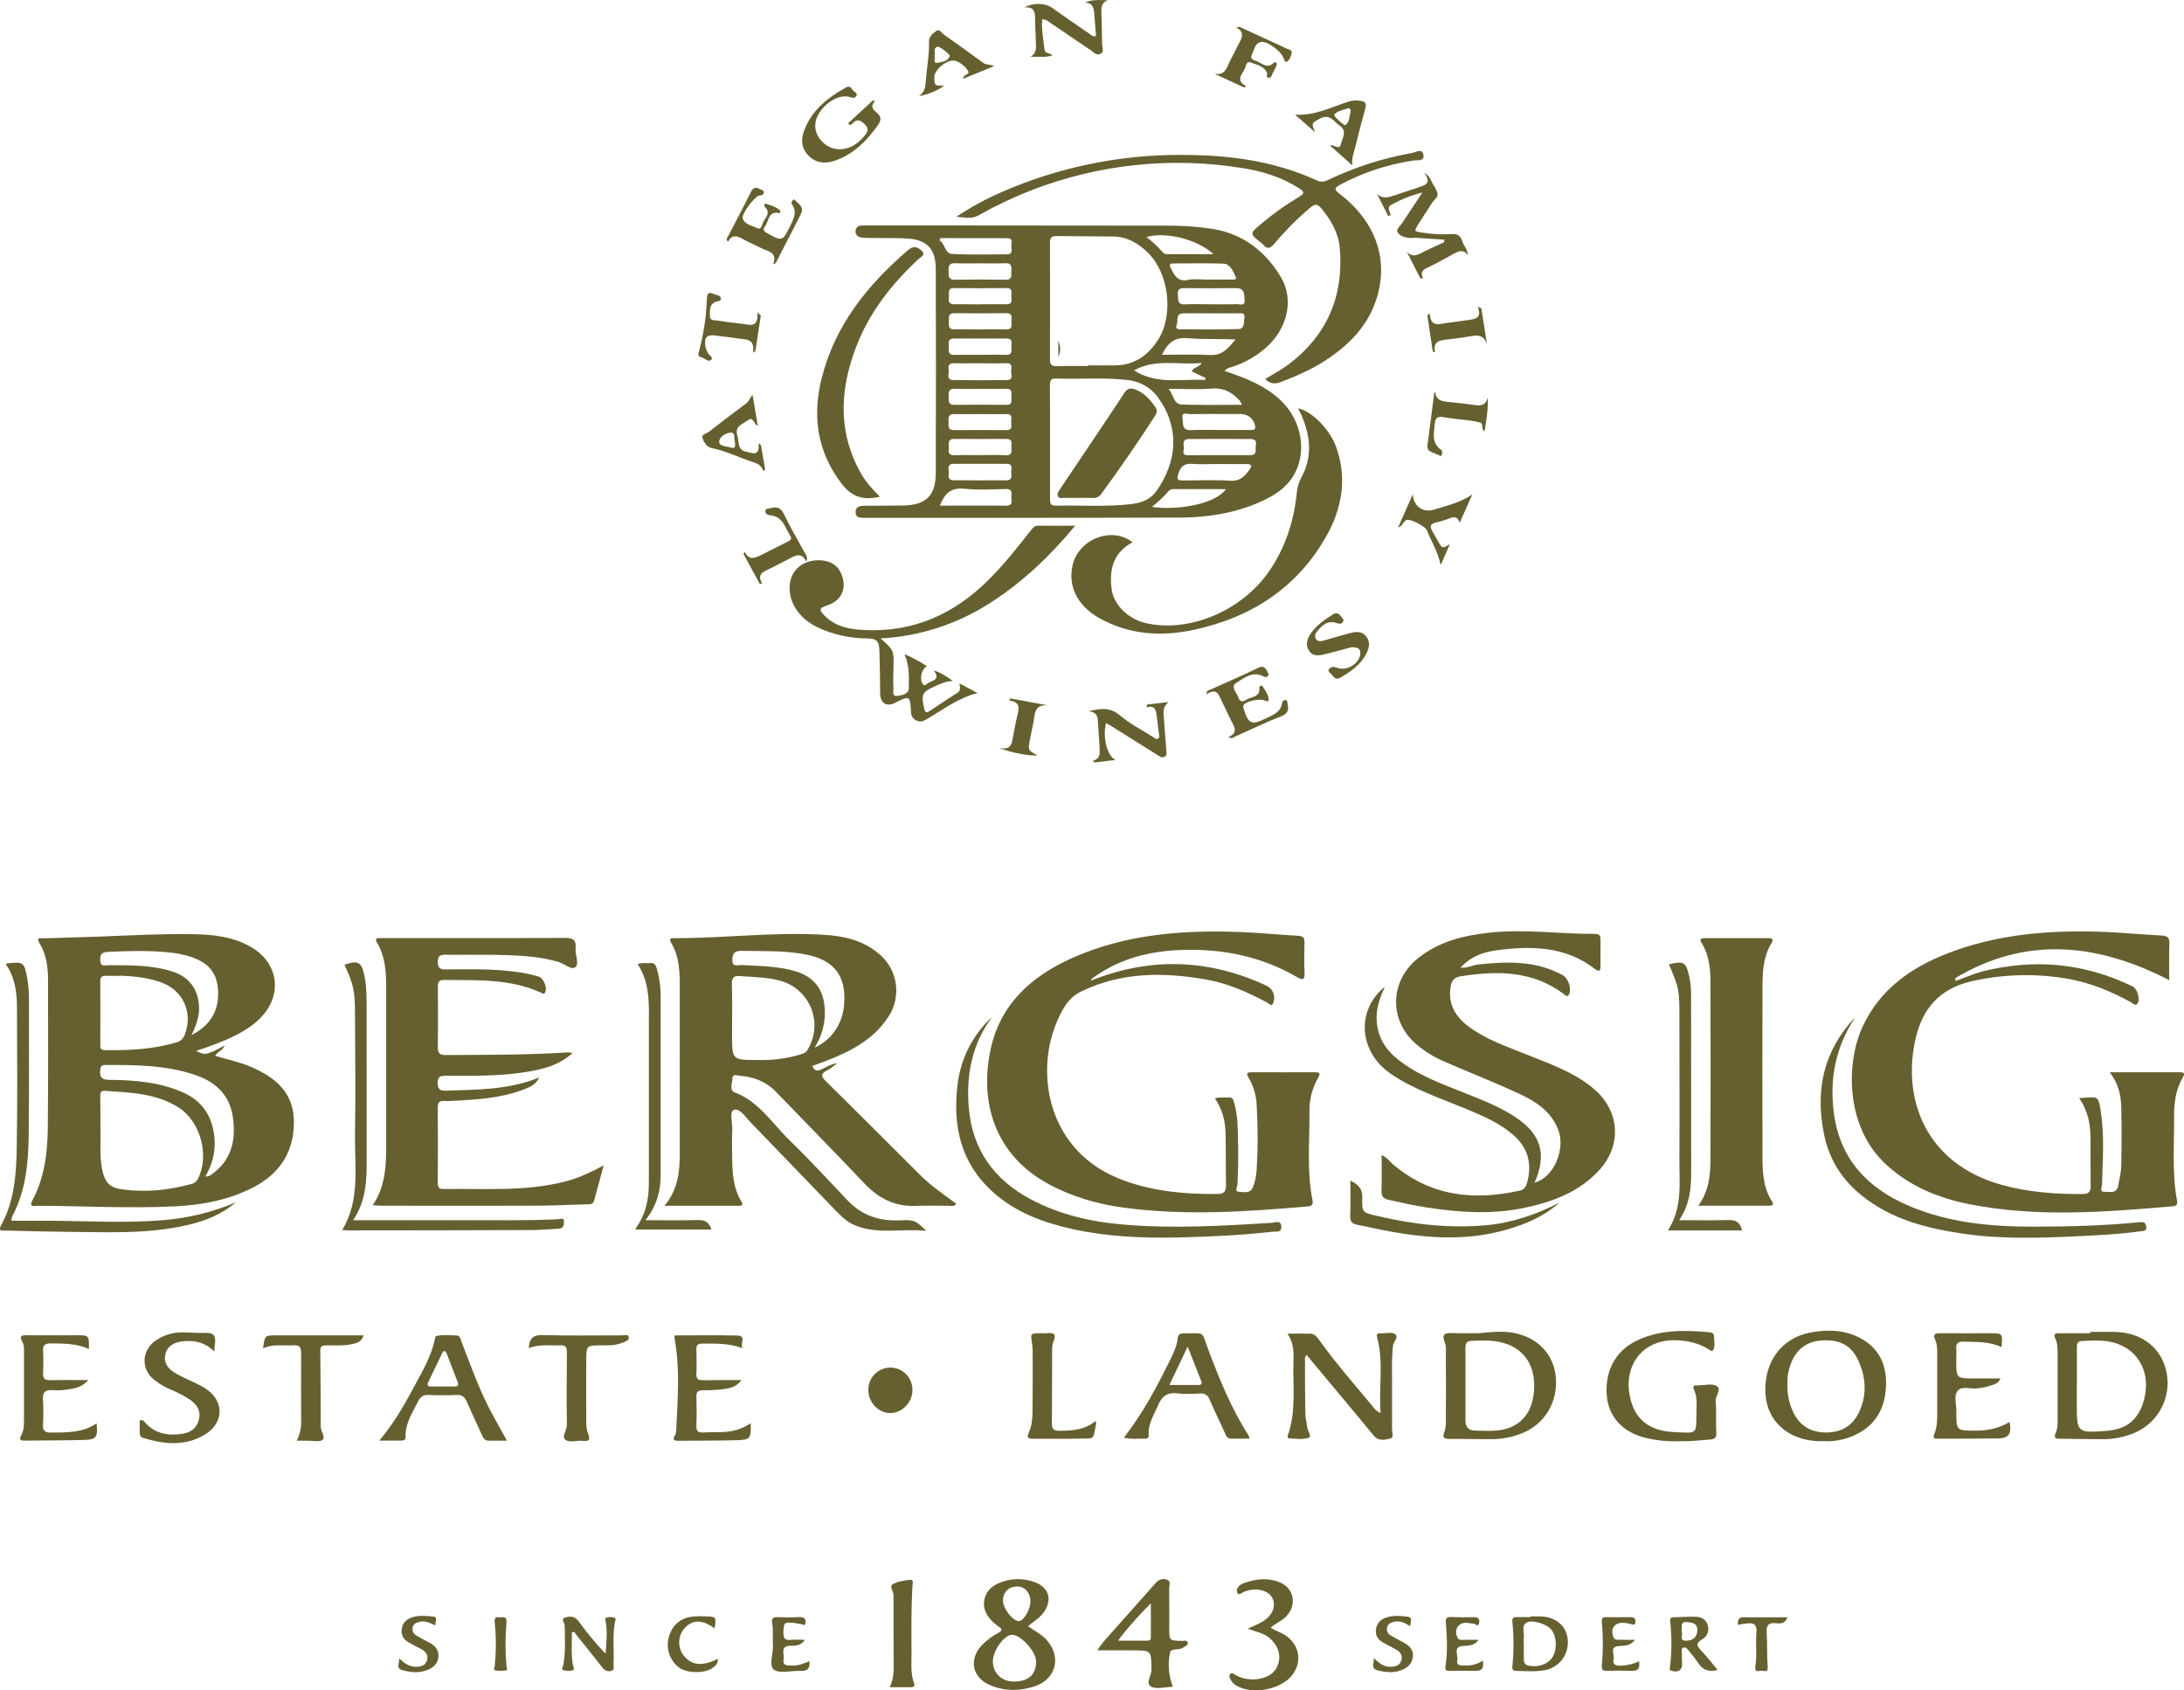 <svg width="137" height="106" viewBox="0 0 137 106" fill="none" xmlns="http://www.w3.org/2000/svg">
<path d="M76.82 23.264C78.092 23.691 79.303 24.153 80.284 25.055C81.483 26.16 81.946 27.883 81.382 29.335C80.955 30.438 80.033 31.05 79.001 31.499C77.411 32.191 75.722 32.458 74.005 32.458C67.421 32.481 60.837 32.472 54.252 32.475C53.98 32.475 53.663 32.49 53.669 32.107C53.669 31.747 53.983 31.719 54.256 31.716C55.039 31.707 55.821 31.716 56.605 31.704C58.09 31.68 58.698 31.101 58.701 29.632C58.714 25.385 58.714 21.139 58.701 16.893C58.701 15.581 58.129 15.006 56.827 14.952C56.064 14.92 55.297 14.935 54.532 14.924C54.354 14.926 54.175 14.913 53.999 14.886C53.949 14.882 53.901 14.868 53.858 14.844C53.814 14.821 53.776 14.789 53.745 14.75C53.715 14.712 53.692 14.667 53.679 14.62C53.667 14.572 53.664 14.522 53.671 14.473C53.676 14.383 53.716 14.298 53.783 14.236C53.85 14.175 53.938 14.142 54.029 14.145C54.135 14.139 54.242 14.134 54.349 14.134C60.647 14.139 66.947 14.144 73.248 14.151C74.173 14.146 75.097 14.211 76.013 14.346C77.964 14.65 79.377 15.749 80.355 17.391C81.162 18.744 80.782 20.483 79.563 21.667C78.927 22.266 78.167 22.719 77.337 22.994C77.173 23.054 76.982 23.051 76.82 23.264ZM68.24 22.953V22.912C68.828 22.912 69.415 22.923 70 22.912C71.196 22.886 72.048 22.253 72.656 21.291C73.641 19.731 73.323 17.133 72.008 15.848C71.41 15.263 70.713 14.842 69.841 14.832C68.649 14.816 67.457 14.821 66.265 14.804C65.966 14.804 65.862 14.91 65.864 15.207C65.871 17.658 65.871 20.11 65.864 22.563C65.864 22.858 65.97 22.971 66.269 22.962C66.923 22.941 67.583 22.953 68.24 22.953ZM65.868 27.685C65.868 28.876 65.868 30.066 65.868 31.256C65.868 31.5 65.858 31.721 66.214 31.712C67.795 31.675 69.38 31.799 70.958 31.612C71.581 31.538 72.16 31.334 72.529 30.812C73.778 29.049 74.05 26.984 72.733 25.055C72.51 24.711 72.211 24.422 71.86 24.211C71.508 23.999 71.114 23.869 70.705 23.831C69.21 23.66 67.715 23.792 66.22 23.739C65.878 23.727 65.858 23.913 65.859 24.174C65.871 25.341 65.868 26.514 65.868 27.685ZM76.332 29.1C75.833 29.1 75.332 29.131 74.837 29.091C74.341 29.052 74.076 29.198 73.915 29.708C73.781 30.134 73.929 30.134 74.251 30.134C75.229 30.125 76.21 30.085 77.185 30.148C77.797 30.187 78.093 29.856 78.387 29.443C78.559 29.203 78.494 29.1 78.198 29.104C77.571 29.111 76.949 29.1 76.326 29.1H76.332ZM58.961 31.71C60.387 31.71 61.752 31.702 63.115 31.71C63.584 31.71 63.428 31.384 63.445 31.151C63.462 30.919 63.502 30.655 63.096 30.666C62.226 30.689 61.348 30.742 60.487 30.65C59.654 30.566 59.253 30.948 58.955 31.71H58.961ZM58.997 14.931L58.936 15.075C59.291 15.288 59.268 15.899 59.719 15.927C60.866 15.986 62.02 15.949 63.171 15.948C63.559 15.948 63.445 15.649 63.44 15.446C63.434 15.242 63.575 14.938 63.181 14.937C61.782 14.932 60.387 14.932 58.991 14.932L58.997 14.931ZM76.456 28.543H78.424C78.903 28.543 78.728 28.161 78.778 27.92C78.834 27.658 78.722 27.53 78.437 27.531C77.156 27.531 75.883 27.524 74.605 27.531C74.047 27.531 74.322 27.989 74.25 28.246C74.165 28.546 74.384 28.547 74.592 28.546C75.209 28.541 75.829 28.544 76.45 28.543H76.456ZM76.534 26.967H78.456C78.627 26.967 78.776 26.967 78.734 26.712C78.698 26.505 78.591 26.317 78.431 26.18C78.27 26.044 78.067 25.968 77.856 25.966C76.789 25.966 75.721 25.954 74.661 25.971C74.483 25.971 74.098 25.805 74.178 26.211C74.236 26.505 74.087 27.021 74.727 26.974C75.318 26.935 75.924 26.969 76.532 26.967H76.534ZM61.477 22.781C60.928 22.781 60.379 22.794 59.83 22.781C59.509 22.772 59.465 22.954 59.509 23.184C59.553 23.415 59.318 23.824 59.801 23.834C60.917 23.852 62.033 23.845 63.149 23.834C63.616 23.834 63.403 23.455 63.429 23.236C63.455 23.018 63.516 22.76 63.121 22.777C62.58 22.799 62.03 22.782 61.477 22.781ZM61.45 30.125C62.001 30.125 62.552 30.113 63.103 30.125C63.463 30.135 63.466 29.911 63.435 29.671C63.404 29.432 63.6 29.088 63.134 29.088C62.031 29.088 60.928 29.088 59.824 29.088C59.365 29.088 59.54 29.441 59.513 29.672C59.485 29.904 59.491 30.132 59.848 30.119C60.386 30.111 60.92 30.125 61.454 30.125H61.45ZM61.507 16.514C60.973 16.514 60.439 16.532 59.913 16.507C59.511 16.488 59.492 16.714 59.504 17.009C59.516 17.277 59.459 17.543 59.886 17.543C60.95 17.524 62.013 17.524 63.077 17.543C63.519 17.55 63.432 17.265 63.439 17.009C63.447 16.735 63.479 16.477 63.049 16.507C62.545 16.539 62.025 16.513 61.51 16.514H61.507ZM75.978 19.651C75.392 19.651 74.804 19.641 74.221 19.651C73.705 19.664 73.928 20.128 73.81 20.381C73.735 20.54 73.81 20.652 74.008 20.651C75.233 20.651 76.464 20.672 77.683 20.636C78.099 20.625 78.013 20.193 78.061 19.926C78.123 19.57 77.821 19.653 77.634 19.65C77.082 19.645 76.532 19.651 75.981 19.651H75.978ZM75.658 17.533C76.192 17.533 76.726 17.538 77.26 17.533C77.381 17.533 77.621 17.564 77.504 17.334C77.333 16.995 77.184 16.55 76.73 16.534C75.683 16.496 74.634 16.523 73.585 16.523C73.385 16.523 73.337 16.593 73.43 16.782C73.656 17.252 73.857 17.696 74.543 17.553C74.899 17.471 75.285 17.533 75.658 17.533ZM76.032 19.083C76.547 19.083 77.063 19.094 77.578 19.077C77.771 19.07 78.112 19.22 78.071 18.816C78.041 18.487 78.103 18.069 77.548 18.069C76.464 18.08 75.38 18.08 74.296 18.069C73.975 18.069 73.843 18.163 73.887 18.496C73.924 18.785 73.827 19.117 74.326 19.087C74.892 19.058 75.465 19.083 76.032 19.083ZM61.557 24.387C61.006 24.387 60.455 24.404 59.905 24.38C59.544 24.364 59.486 24.55 59.509 24.838C59.531 25.088 59.432 25.393 59.872 25.389C60.956 25.378 62.04 25.378 63.125 25.389C63.552 25.395 63.432 25.1 63.439 24.876C63.445 24.652 63.522 24.36 63.103 24.378C62.589 24.403 62.073 24.386 61.557 24.387ZM61.475 20.655C62.024 20.655 62.574 20.643 63.123 20.655C63.55 20.668 63.435 20.366 63.443 20.144C63.45 19.922 63.542 19.633 63.123 19.64C62.042 19.655 60.961 19.653 59.881 19.64C59.442 19.633 59.532 19.928 59.52 20.182C59.508 20.436 59.504 20.674 59.888 20.655C60.409 20.64 60.943 20.658 61.477 20.658L61.475 20.655ZM61.475 19.082C62.025 19.082 62.576 19.069 63.125 19.082C63.552 19.095 63.437 18.791 63.439 18.57C63.441 18.35 63.538 18.058 63.118 18.064C62.037 18.08 60.954 18.082 59.872 18.064C59.413 18.055 59.546 18.364 59.522 18.604C59.495 18.876 59.503 19.096 59.884 19.081C60.409 19.069 60.943 19.09 61.477 19.09L61.475 19.082ZM61.475 25.966C60.941 25.966 60.407 25.981 59.873 25.966C59.487 25.951 59.489 26.193 59.501 26.452C59.511 26.684 59.428 26.974 59.835 26.972C60.937 26.966 62.039 26.972 63.14 26.972C63.567 26.972 63.412 26.642 63.43 26.43C63.448 26.217 63.51 25.952 63.125 25.965C62.581 25.981 62.03 25.968 61.477 25.968L61.475 25.966ZM61.475 28.54C62.009 28.54 62.543 28.516 63.077 28.549C63.474 28.573 63.466 28.344 63.443 28.083C63.422 27.851 63.576 27.522 63.112 27.527C62.029 27.539 60.947 27.527 59.863 27.527C59.376 27.527 59.548 27.886 59.515 28.136C59.477 28.417 59.556 28.563 59.882 28.547C60.409 28.526 60.943 28.544 61.477 28.543L61.475 28.54ZM61.505 22.25C62.039 22.25 62.573 22.236 63.107 22.256C63.463 22.268 63.473 22.05 63.441 21.81C63.411 21.586 63.605 21.229 63.136 21.23C62.036 21.23 60.936 21.23 59.835 21.23C59.422 21.23 59.522 21.524 59.515 21.754C59.507 21.983 59.453 22.267 59.857 22.255C60.409 22.242 60.958 22.255 61.508 22.255L61.505 22.25ZM72.884 22.25C73.939 22.25 74.933 22.21 75.922 22.263C76.702 22.306 77.07 21.79 77.508 21.294C76.505 21.23 75.511 21.302 74.531 21.209C73.704 21.133 73.249 21.481 72.887 22.254L72.884 22.25ZM77.902 25.381C77.869 25.3 77.829 25.222 77.783 25.148C77.318 24.623 76.792 24.309 76.031 24.368C75.127 24.437 74.215 24.384 73.305 24.384C73.608 24.747 73.625 25.349 74.117 25.367C75.349 25.416 76.586 25.385 77.901 25.385L77.902 25.381ZM71.136 23.226C72.604 24.16 74.126 23.734 75.594 23.834L75.62 23.7L74.748 23.287C74.908 23.003 75.205 23.04 75.389 22.76C73.953 22.917 72.522 22.457 71.135 23.229L71.136 23.226ZM72.261 31.788C73.772 32.018 76.22 31.648 76.902 30.674C76.102 30.674 75.325 30.674 74.547 30.674H73.65C73.588 30.666 73.525 30.672 73.466 30.693C73.407 30.713 73.354 30.747 73.31 30.792C72.993 31.156 72.641 31.489 72.261 31.788ZM76.118 15.94C75.11 14.999 73.121 14.518 71.909 14.864C72.267 15.127 72.594 15.429 72.885 15.764C72.919 15.816 72.966 15.859 73.02 15.89C73.074 15.921 73.135 15.938 73.197 15.941L76.118 15.94Z" fill="#666030"/>
<path d="M13.497 66.21C14.292 66.456 15.058 66.607 15.775 66.919C17.25 67.559 18.391 68.489 18.434 70.241C18.48 72.16 17.6 73.58 15.891 74.46C14.363 75.248 12.707 75.565 11.008 75.651C8.126 75.793 5.243 75.628 2.366 75.617C2.188 75.617 1.791 75.732 2.025 75.291C2.785 73.87 2.981 72.322 2.998 70.753C3.03 67.645 3.017 64.538 3.013 61.43C3.013 60.623 2.898 59.831 2.469 59.125C2.241 58.75 2.568 58.849 2.723 58.844C3.878 58.804 5.033 58.784 6.189 58.737C8.162 58.661 10.133 58.551 12.108 58.583C13.397 58.604 14.671 58.745 15.806 59.424C17.503 60.444 17.728 62.443 16.328 63.846C15.474 64.699 14.392 65.147 13.291 65.561C12.978 65.68 12.659 65.781 12.306 65.902C12.856 66.193 12.966 66.172 14.088 65.57C13.983 65.877 13.67 65.926 13.497 66.21ZM6.299 70.95C6.334 71.59 6.23 72.465 6.405 73.328C6.575 74.15 6.857 74.479 7.687 74.591C9.13 74.786 10.559 74.641 11.958 74.263C12.053 74.246 12.143 74.208 12.222 74.151C12.301 74.095 12.365 74.021 12.412 73.936C13.159 72.474 12.582 70.32 11.19 69.445C9.769 68.553 8.158 68.515 6.562 68.408C6.3 68.389 6.287 68.561 6.287 68.753C6.301 69.409 6.299 70.062 6.299 70.945V70.95ZM7.656 61.194C7.319 61.194 6.982 61.203 6.645 61.194C6.401 61.186 6.292 61.272 6.293 61.529C6.3 62.877 6.293 64.225 6.293 65.573C6.293 65.769 6.365 65.853 6.574 65.856C8.088 65.88 9.592 65.807 11.059 65.373C11.178 65.344 11.289 65.287 11.381 65.205C11.473 65.123 11.543 65.019 11.584 64.903C12.134 63.507 11.486 62.079 10.069 61.592C9.285 61.316 8.478 61.23 7.656 61.189V61.194ZM12.875 73.78C12.95 73.785 13.025 73.775 13.096 73.751C13.167 73.726 13.233 73.687 13.288 73.637C14.552 72.741 14.809 71.464 14.605 70.046C14.41 68.693 13.549 67.865 12.304 67.432C10.459 66.793 8.533 66.782 6.609 66.786C6.384 66.786 6.309 66.868 6.289 67.094C6.248 67.521 6.342 67.715 6.847 67.719C8.434 67.732 10.015 67.855 11.492 68.514C12.495 68.961 13.137 69.716 13.368 70.812C13.601 71.827 13.424 72.894 12.875 73.78ZM12.015 64.91C13.235 64.302 13.784 63.294 13.672 62.016C13.576 60.911 13.001 60.289 11.72 59.929C11.463 59.857 11.201 59.803 10.937 59.768C9.555 59.584 8.169 59.636 6.782 59.694C6.389 59.711 6.268 59.834 6.286 60.227C6.306 60.665 6.589 60.527 6.809 60.529C8.179 60.536 9.552 60.505 10.876 60.947C11.874 61.28 12.43 62.05 12.485 63.097C12.519 63.721 12.32 64.275 12.015 64.914V64.91Z" fill="#666030"/>
<path d="M41.682 75.616C42.583 74.531 42.643 73.37 42.643 72.181C42.63 68.805 42.643 65.43 42.643 62.053C42.643 61.039 42.643 60.02 42.091 59.107C41.952 58.878 42.065 58.832 42.272 58.833C45.403 58.845 48.526 58.434 51.658 58.62C52.923 58.695 54.166 58.964 55.171 59.845C55.733 60.322 56.098 60.99 56.196 61.719C56.295 62.449 56.12 63.189 55.705 63.798C54.8 65.172 53.424 65.895 51.953 66.48C51.626 66.609 51.293 66.722 50.951 66.847C51.165 67.316 51.449 67.102 51.709 66.973C51.97 66.844 52.203 66.713 52.514 66.676C52.317 66.823 52.134 67.002 51.916 67.108C51.519 67.304 51.451 67.459 51.81 67.809C53.8 69.763 55.76 71.741 57.741 73.71C58.421 74.387 59.222 74.918 59.983 75.487C59.877 75.689 59.712 75.613 59.588 75.615C58.876 75.623 58.164 75.59 57.453 75.622C56.124 75.683 55.096 75.138 54.203 74.195C52.369 72.263 50.504 70.358 48.65 68.444C48.037 67.811 47.262 67.531 46.408 67.465C46.241 67.453 45.955 67.32 45.946 67.629C45.936 67.939 45.739 68.376 46.082 68.503C47.62 69.086 48.445 70.461 49.542 71.524C50.791 72.735 51.972 74.019 53.172 75.283C54.082 76.242 55.196 76.597 56.497 76.528C57.362 76.482 57.466 76.557 58.099 77.188C56.544 77.031 55.072 77.432 53.647 76.85C53.135 76.637 52.759 76.266 52.389 75.884C50.622 74.058 48.866 72.223 47.097 70.399C46.776 70.071 46.412 69.487 46.053 69.599C45.733 69.698 45.947 70.388 45.934 70.815C45.907 71.489 45.918 72.166 45.934 72.841C45.954 73.693 46.028 74.546 46.482 75.308C46.567 75.451 46.669 75.616 46.363 75.616H41.682ZM47.482 66.474C48.406 66.509 49.33 66.391 50.216 66.124C50.379 66.072 50.536 66.036 50.643 65.857C50.885 65.472 51.034 65.036 51.077 64.584C51.12 64.132 51.057 63.676 50.891 63.252C50.726 62.829 50.464 62.45 50.125 62.147C49.787 61.843 49.382 61.623 48.943 61.504C48.129 61.281 47.296 61.278 46.466 61.214C46.052 61.183 45.898 61.262 45.911 61.711C45.944 62.777 45.921 63.843 45.921 64.901C45.925 66.471 45.925 66.471 47.482 66.474ZM51.096 65.699C52.175 65.222 52.853 64.2 52.95 63.006C53.096 61.223 52.35 60.22 50.581 59.865C49.247 59.598 47.891 59.658 46.54 59.63C46.104 59.621 45.949 59.759 45.939 60.19C45.93 60.68 46.276 60.51 46.493 60.519C47.663 60.588 48.843 60.576 49.975 60.935C51.025 61.266 51.623 62.008 51.721 63.108C51.816 64.018 51.596 64.932 51.096 65.699Z" fill="#666030"/>
<path d="M130.426 68.865C131.633 68.803 131.625 68.594 131.805 69.874C132.005 71.316 131.901 72.781 131.861 74.237C131.861 74.417 131.678 74.751 132.001 74.739C132.297 74.728 132.772 74.892 132.87 74.362C132.948 73.943 133.057 73.523 133.065 73.101C133.089 71.877 133.091 70.649 133.065 69.426C133.045 68.68 132.887 67.955 132.341 67.243H134.739C135.397 67.243 136.055 67.243 136.713 67.243C136.962 67.243 137.103 67.272 136.927 67.562C136.487 68.309 136.374 69.136 136.38 69.976C136.393 71.749 136.24 73.529 136.561 75.291C136.6 75.505 136.561 75.626 136.312 75.647C132.053 76.012 127.789 76.356 123.551 75.521C121.635 75.143 119.843 74.421 118.356 73.069C115.719 70.688 115.798 66.637 116.836 64.391C117.92 62.045 119.86 60.683 122.182 59.783C125.238 58.599 128.435 58.332 131.674 58.429C132.989 58.469 134.3 58.605 135.614 58.669C135.991 58.687 136.091 58.83 136.08 59.185C136.056 59.931 136.072 60.678 136.072 61.464C131.561 59.148 127.103 58.684 122.656 61.337C122.661 61.399 122.668 61.46 122.673 61.521C122.933 61.422 123.191 61.32 123.453 61.225C123.732 61.113 124.017 61.015 124.307 60.931C127.568 60.1 130.722 60.382 133.759 61.851C134.059 61.997 134.263 62.615 134.1 62.901C133.967 63.137 133.824 62.935 133.706 62.871C132.358 62.125 130.941 61.553 129.414 61.333C127.477 61.034 125.5 61.11 123.593 61.558C121.654 62.025 120.603 63.264 120.176 65.086C119.282 68.873 120.765 73 125.621 74.321C127.266 74.769 128.944 74.891 130.64 74.88C131.002 74.88 131.15 74.751 131.145 74.382C131.13 73.352 131.145 72.321 131.133 71.29C131.123 70.447 130.958 69.637 130.426 68.865Z" fill="#666030"/>
<path d="M68.428 61.498C72.165 60.006 75.811 60.134 79.416 61.801C79.618 61.886 79.778 62.045 79.864 62.245C79.951 62.446 79.955 62.672 79.877 62.876C79.771 63.167 79.619 62.944 79.513 62.888C78.302 62.236 77.052 61.675 75.692 61.434C73.002 60.958 70.353 60.947 67.815 62.181C66.953 62.6 66.576 63.406 66.251 64.194C64.956 67.323 65.68 72.301 70.539 74.046C72.425 74.723 74.383 74.899 76.368 74.877C76.74 74.877 76.915 74.755 76.907 74.351C76.883 73.268 76.907 72.185 76.879 71.102C76.862 70.314 76.689 69.56 76.207 68.884C76.527 68.778 76.811 68.849 77.087 68.825C77.301 68.805 77.368 68.964 77.408 69.116C77.505 69.475 77.573 69.842 77.613 70.213C77.689 71.562 77.694 72.914 77.626 74.264C77.619 74.425 77.412 74.73 77.72 74.738C78.027 74.747 78.427 74.88 78.597 74.446C78.731 74.097 78.809 73.728 78.829 73.354C78.911 72.007 78.911 70.656 78.829 69.309C78.805 68.703 78.632 68.111 78.327 67.587C78.189 67.362 78.173 67.242 78.501 67.243C79.836 67.25 81.171 67.243 82.504 67.243C82.804 67.243 82.836 67.337 82.688 67.585C82.312 68.236 82.123 68.978 82.142 69.729C82.154 71.572 81.965 73.424 82.329 75.255C82.373 75.48 82.342 75.632 82.062 75.656C78.213 75.989 74.36 76.25 70.507 75.737C68.841 75.515 67.241 75.051 65.754 74.245C62.457 72.449 61.428 69.204 62.13 65.851C62.729 62.995 64.669 61.242 67.221 60.094C70.581 58.587 74.149 58.312 77.77 58.448C78.996 58.494 80.218 58.619 81.443 58.686C81.747 58.702 81.836 58.812 81.828 59.102C81.812 59.742 81.806 60.381 81.834 61.021C81.854 61.496 81.692 61.465 81.359 61.273C79.141 59.987 76.724 59.494 74.183 59.572C72.215 59.635 70.339 60.07 68.698 61.231C68.626 61.282 68.551 61.33 68.485 61.386C68.463 61.406 68.455 61.445 68.428 61.498Z" fill="#666030"/>
<path d="M86.871 61.878C86.59 62.496 86.354 63.117 86.354 63.807C86.354 64.88 86.813 65.72 87.627 66.387C88.874 67.41 90.372 67.94 91.839 68.528C92.906 68.954 93.991 69.368 94.97 69.997C96.669 71.09 97.058 72.343 96.262 74.171C97.544 73.802 98.184 72.009 97.757 70.876C97.301 69.67 96.306 69.056 95.235 68.561C93.704 67.855 92.13 67.238 90.583 66.565C89.961 66.298 89.382 65.941 88.864 65.505C87.097 64.012 87.156 61.508 88.979 60.068C90.288 59.035 91.829 58.66 93.439 58.488C95.645 58.251 97.846 58.571 100.05 58.569C100.294 58.569 100.404 58.657 100.399 58.912C100.389 59.48 100.399 60.048 100.399 60.618C100.399 60.966 100.242 60.912 100.044 60.761C98.206 59.347 96.094 59.305 93.934 59.588C93.099 59.694 92.272 59.955 91.617 60.688C92.062 60.714 92.392 60.52 92.749 60.482C94.57 60.291 96.379 60.234 98.049 61.167C98.383 61.353 98.597 62.028 98.424 62.356C98.306 62.579 98.189 62.408 98.09 62.334C96.12 60.859 93.902 60.868 91.615 61.227C91.195 61.294 91.051 61.527 90.993 61.895C90.829 62.943 91.275 63.729 92.076 64.339C93.164 65.17 94.451 65.604 95.706 66.108C97.188 66.705 98.712 67.218 99.964 68.27C101.609 69.656 101.765 71.817 100.305 73.397C99.024 74.783 97.35 75.388 95.568 75.757C93.552 76.173 91.533 76.033 89.517 75.726C88.708 75.604 87.916 75.422 87.114 75.246C86.765 75.169 86.653 75.008 86.661 74.665C86.681 73.942 86.668 73.218 86.668 72.44C86.994 72.57 87.137 72.806 87.332 72.973C89.69 75.016 92.416 75.318 95.34 74.663C95.599 74.606 95.719 74.433 95.787 74.192C96.108 73.046 95.884 72.043 94.989 71.233C94.076 70.406 92.952 69.953 91.835 69.487C90.261 68.834 88.631 68.305 87.212 67.319C85.233 65.943 85.052 63.349 86.871 61.878Z" fill="#666030"/>
<path d="M35.914 66.04C35.033 66.831 34.032 67.057 33.015 67.224C31.34 67.499 29.646 67.464 27.957 67.464C27.653 67.464 27.459 67.493 27.455 67.885C27.451 68.278 27.57 68.41 27.971 68.397C29.943 68.335 31.922 68.347 33.822 67.572C33.63 67.943 33.447 68.092 32.905 68.303C31.474 68.863 29.964 68.955 28.454 69.036C28.258 69.051 28.062 69.054 27.866 69.045C27.572 69.025 27.459 69.137 27.462 69.441C27.472 71.021 27.472 72.602 27.462 74.183C27.462 74.446 27.535 74.571 27.823 74.566C30.413 74.525 33.019 74.748 35.57 74.063C36.34 73.856 37.056 73.519 37.866 73.086C37.645 73.903 37.461 74.601 37.268 75.296C37.189 75.579 36.928 75.519 36.734 75.526C35.632 75.564 34.53 75.609 33.424 75.613C30.275 75.625 27.124 75.613 23.978 75.613C23.806 75.613 23.634 75.595 23.383 75.58C24.272 74.26 24.224 72.819 24.223 71.384C24.223 68.222 24.223 65.061 24.223 61.896C24.223 60.937 24.169 59.977 23.65 59.117C23.527 58.915 23.574 58.824 23.812 58.829C23.919 58.829 24.026 58.829 24.132 58.829C27.904 58.829 31.675 58.84 35.45 58.817C35.969 58.817 36.153 58.97 36.107 59.472C36.07 59.875 36.346 60.419 36.099 60.644C35.851 60.869 35.417 60.439 35.053 60.33C33.966 60.01 32.848 59.931 31.73 59.895C30.468 59.854 29.205 59.889 27.942 59.873C27.612 59.873 27.464 59.944 27.463 60.313C27.462 60.682 27.592 60.8 27.956 60.797C29.378 60.784 30.802 60.749 32.219 60.927C32.749 60.988 33.273 61.093 33.785 61.24C34.093 61.331 34.35 61.946 34.197 62.229C34.117 62.375 34.024 62.293 33.933 62.251C31.988 61.36 29.91 61.482 27.847 61.454C27.47 61.454 27.467 61.654 27.468 61.926C27.473 63.169 27.484 64.413 27.462 65.657C27.454 66.059 27.584 66.166 27.982 66.163C30.544 66.151 33.107 66.158 35.662 65.996C35.747 66.005 35.831 66.019 35.914 66.04Z" fill="#666030"/>
<path d="M106.536 75.612C107.214 74.653 107.296 73.666 107.298 72.665C107.305 69.027 107.305 65.389 107.298 61.751C107.298 60.844 107.242 59.939 106.738 59.132C106.576 58.873 106.712 58.832 106.938 58.833C108.271 58.833 109.604 58.833 110.936 58.833C111.187 58.833 111.267 58.906 111.122 59.145C110.611 59.986 110.562 60.929 110.559 61.872C110.549 65.403 110.549 68.935 110.559 72.466C110.559 73.458 110.585 74.46 111.158 75.34C111.307 75.568 111.174 75.612 110.975 75.612H106.536Z" fill="#666030"/>
<path d="M59.993 13.594C60.905 12.983 61.872 12.458 62.882 12.025C66.399 10.493 70.197 9.706 74.035 9.715C76.986 9.707 79.893 10.061 82.616 11.322C82.874 11.441 83.081 11.394 83.321 11.28C84.99 10.482 86.76 9.914 88.582 9.593C88.801 9.554 89.214 9.278 89.289 9.708C89.363 10.137 88.904 10.028 88.664 10.066C87.06 10.303 85.509 10.814 84.079 11.578C83.718 11.771 83.66 11.87 84.04 12.162C86.364 13.955 87.173 16.403 86.282 18.93C85.701 20.581 84.503 21.728 83.068 22.651C82.214 23.201 81.28 23.599 80.333 23.962C79.957 24.107 79.653 24.063 79.362 23.769C79.864 23.458 80.386 23.188 80.847 22.84C83.269 21.003 84.306 18.537 84.041 15.535C83.957 14.597 83.484 13.791 82.881 13.062C82.636 12.766 82.463 12.788 82.199 13.016C81.384 13.705 80.629 14.461 79.942 15.278C79.7 15.573 79.496 15.66 79.229 15.334C79.193 15.294 79.153 15.258 79.109 15.227C78.377 14.647 78.382 14.652 79.121 14.034C79.853 13.412 80.636 12.853 81.462 12.363C81.932 12.091 81.757 11.979 81.437 11.777C80.37 11.099 79.173 10.734 77.942 10.541C73.475 9.816 68.896 10.299 64.68 11.939C63.538 12.385 62.429 12.912 61.361 13.516C60.92 13.759 60.467 13.625 59.993 13.594Z" fill="#666030"/>
<path d="M71.044 34.007C69.963 34.581 69.539 35.549 69.732 36.955C69.868 37.947 70.782 38.837 71.926 39.087C74.606 39.679 77.848 38.321 79.564 35.889C80.624 34.386 81.165 32.691 81.35 30.878C81.38 30.546 81.478 30.224 81.638 29.931C82.342 28.644 82.205 27.337 81.638 26.038C81.603 25.957 81.558 25.879 81.52 25.799C81.49 25.739 81.462 25.677 81.428 25.604C82.35 25.817 83.448 26.962 83.842 28.106C84.499 30.015 84.184 31.852 83.24 33.551C81.41 36.843 78.502 38.724 74.873 39.5C72.826 39.937 70.793 39.809 68.926 38.744C67.57 37.97 66.996 36.764 67.277 35.471C67.64 33.819 69.723 32.977 71.044 34.007Z" fill="#666030"/>
<path d="M61.32 43.463C60.048 43.791 59.129 44.529 58.123 45.107C57.899 45.235 57.74 45.303 57.495 45.185C57.39 45.142 57.3 45.069 57.238 44.973C57.176 44.878 57.145 44.766 57.149 44.652C57.083 43.608 57.074 43.608 56.141 44.078C55.614 44.344 55.22 44.092 55.212 43.491C55.202 42.603 55.195 41.715 55.166 40.826C55.146 40.186 54.989 40.046 54.368 40.036C53.315 40.032 52.276 39.8 51.322 39.358C50.088 38.778 49.409 37.712 49.55 36.595C49.657 35.736 50.357 35.153 51.3 35.135C52.194 35.118 52.769 35.584 52.902 36.436C53.016 37.152 52.642 37.715 51.885 37.967C51.391 38.132 51.351 38.232 51.723 38.606C52.435 39.336 53.377 39.477 54.325 39.516C57.351 39.639 59.864 38.488 61.987 36.388C62.963 35.422 63.809 34.347 64.657 33.273C64.783 33.114 64.884 32.966 65.116 32.968C65.843 32.975 66.569 32.968 67.445 32.968C65.82 34.927 64.086 36.56 62.04 37.858C59.998 39.157 57.655 39.908 55.238 40.037C56.077 40.783 56.075 40.783 56.046 41.887C56.035 42.313 56.017 42.74 56.046 43.166C56.057 43.339 55.932 43.678 56.273 43.642C56.568 43.612 57.003 43.536 57.007 43.161C57.015 42.468 57.062 41.753 56.733 41.022C57.229 41.23 57.704 41.485 58.151 41.785C57.816 41.936 57.68 42.505 57.852 42.846C57.966 43.074 58.101 42.924 58.189 42.855C58.428 42.665 59.038 42.682 58.579 42.047C59.071 42.199 59.416 42.443 59.77 42.709C59.374 42.709 59.047 42.865 58.711 43.01C57.834 43.391 57.766 43.533 57.983 44.472C58.043 44.732 58.155 44.694 58.311 44.591C58.891 44.212 59.46 43.816 60.05 43.456C60.286 43.313 60.211 43.114 60.19 42.858L61.32 43.463Z" fill="#666030"/>
<path d="M55.195 31.15C54.171 31.393 53.438 31.169 52.808 30.352C51.25 28.326 50.943 26.087 51.549 23.695C52.385 20.396 54.413 17.873 56.944 15.699C56.985 15.665 57.026 15.631 57.07 15.6C57.37 15.387 57.631 15.54 57.829 15.743C58.082 15.999 57.749 16.122 57.628 16.235C55.925 17.818 54.515 19.611 53.688 21.797C52.652 24.53 52.549 27.234 54.1 29.847C54.252 30.088 54.423 30.315 54.611 30.529C54.78 30.732 54.971 30.914 55.195 31.15Z" fill="#666030"/>
<path d="M62.237 63.77C60.976 65.469 60.597 67.395 60.77 69.459C60.993 72.105 62.363 73.997 64.681 75.223C66.468 76.167 68.406 76.615 70.402 76.789C73.53 77.063 76.656 76.881 79.78 76.683C80.025 76.667 80.356 76.486 80.374 76.933C80.39 77.327 80.028 77.22 79.824 77.242C77.862 77.464 75.891 77.557 73.918 77.603C71.676 77.655 69.441 77.558 67.24 77.07C65.412 76.663 63.688 76.02 62.278 74.749C60.26 72.936 59.747 70.591 60.069 68.007C60.26 66.381 61.029 64.877 62.237 63.77Z" fill="#666030"/>
<path d="M116.368 63.806C115.137 65.671 114.748 67.687 115.042 69.845C115.437 72.741 117.202 74.556 119.802 75.646C122.258 76.677 124.859 76.926 127.489 76.926C129.732 76.926 131.974 76.869 134.207 76.647C134.436 76.624 134.577 76.637 134.627 76.897C134.693 77.226 134.427 77.193 134.265 77.217C132.944 77.404 131.609 77.466 130.277 77.529C127.893 77.642 125.508 77.715 123.137 77.366C120.848 77.03 118.637 76.467 116.78 74.971C115.572 73.997 114.77 72.763 114.445 71.253C113.892 68.694 114.261 66.308 115.981 64.233C116.101 64.078 116.238 63.946 116.368 63.806Z" fill="#666030"/>
<path d="M92.748 83.606C93.496 83.543 94.243 83.444 94.983 83.592C96.492 83.896 97.469 84.95 97.594 86.364C97.734 87.934 96.892 89.319 95.467 89.888C94.855 90.13 94.203 90.254 93.545 90.253C92.674 90.259 91.802 90.228 90.932 90.237C90.559 90.237 90.469 90.146 90.612 89.778C90.704 89.54 90.695 89.255 90.697 88.99C90.705 87.676 90.705 86.361 90.697 85.045C90.697 84.761 90.737 84.45 90.636 84.201C90.423 83.674 90.621 83.574 91.101 83.596C91.646 83.625 92.197 83.606 92.748 83.606ZM91.927 86.786C91.927 87.549 91.927 88.313 91.927 89.075C91.927 89.489 92.115 89.715 92.531 89.715C93.01 89.72 93.491 89.754 93.967 89.703C95.248 89.563 96.04 88.743 96.202 87.449C96.395 85.918 95.809 84.784 94.594 84.312C93.86 84.027 93.1 84.058 92.333 84.084C91.994 84.095 91.92 84.251 91.925 84.55C91.937 85.301 91.928 86.046 91.927 86.786Z" fill="#666030"/>
<path d="M14.816 75.389C13.938 76.135 12.906 76.561 11.788 76.82C9.209 77.419 6.591 77.265 3.98 77.247C2.771 77.236 1.561 77.199 0.349 77.17C0.156 77.17 -0.146 77.238 0.065 76.85C0.908 75.317 1.026 73.625 1.052 71.94C1.099 69.01 1.077 66.076 1.064 63.149C1.064 62.205 0.929 61.276 0.374 60.484C0.409 60.442 0.419 60.422 0.429 60.42C1.483 60.303 1.513 60.329 1.711 61.355C1.796 61.863 1.832 62.378 1.817 62.893C1.817 65.646 1.83 68.398 1.801 71.151C1.783 72.934 1.616 74.7 0.749 76.317C0.73 76.396 0.723 76.476 0.726 76.557C1.644 76.557 2.548 76.549 3.449 76.557C5.672 76.582 7.893 76.702 10.115 76.527C11.735 76.413 13.324 76.028 14.816 75.389Z" fill="#666030"/>
<path d="M131.122 83.528C131.656 83.528 132.19 83.513 132.724 83.528C134.411 83.584 135.639 84.586 135.915 86.121C136.056 86.889 135.928 87.682 135.551 88.366C135.175 89.051 134.573 89.585 133.848 89.878C133.22 90.134 132.547 90.262 131.869 90.254C130.997 90.254 130.126 90.236 129.255 90.226C128.996 90.226 128.788 90.226 128.957 89.847C129.095 89.539 129.072 89.186 129.072 88.848C129.072 87.551 129.072 86.254 129.072 84.957C129.072 84.618 129.079 84.27 128.937 83.962C128.783 83.629 128.937 83.607 129.2 83.609C129.841 83.615 130.482 83.609 131.122 83.609V83.528ZM130.281 86.786H130.275V88.065C130.275 89.843 130.299 89.863 132.108 89.736C133.408 89.644 134.164 89.022 134.496 87.769C134.924 86.145 134.192 84.689 132.698 84.228C132.005 84.015 131.292 84.064 130.581 84.1C130.311 84.113 130.278 84.279 130.28 84.497C130.284 85.258 130.281 86.022 130.281 86.786Z" fill="#666030"/>
<path d="M114.4 90.378C114.276 90.378 114.151 90.378 114.027 90.378C112.156 90.291 110.863 89.133 110.747 87.445C110.612 85.465 111.723 83.913 113.559 83.566C114.627 83.365 115.694 83.389 116.683 83.91C117.939 84.57 118.378 85.688 118.302 87.025C118.219 88.481 117.516 89.551 116.125 90.093C115.577 90.311 114.989 90.409 114.4 90.378ZM112.124 86.837C112.108 87.389 112.214 87.937 112.435 88.444C112.803 89.305 113.453 89.786 114.4 89.83C115.401 89.877 116.178 89.485 116.611 88.569C117.144 87.434 117.051 86.291 116.504 85.189C116.036 84.256 115.216 83.985 114.23 84.065C113.27 84.142 112.668 84.656 112.332 85.532C112.175 85.949 112.104 86.393 112.124 86.837Z" fill="#666030"/>
<path d="M22.151 76.521C24.404 76.521 26.538 76.521 28.672 76.521C30.789 76.513 32.906 76.56 35.022 76.461C35.155 76.461 35.384 76.326 35.378 76.609C35.378 76.816 35.34 77.044 35.037 77.057C34.486 77.079 33.935 77.138 33.385 77.139C29.524 77.153 25.664 77.16 21.803 77.161C21.716 77.161 21.628 77.15 21.468 77.138C22.621 75.219 22.233 73.123 22.268 71.091C22.311 68.588 22.281 66.08 22.268 63.577C22.263 62.1 22.178 61.752 21.609 60.498C22.463 60.206 22.677 60.33 22.851 61.153C22.988 61.785 22.995 62.423 22.996 63.061C22.996 66.312 22.998 69.563 23.002 72.814C23.007 74.078 22.95 75.331 22.151 76.521Z" fill="#666030"/>
<path d="M80.762 83.635C81.296 83.635 81.733 83.629 82.174 83.635C82.456 83.635 82.61 83.84 82.758 84.047C83.776 85.461 84.917 86.773 86.034 88.107C86.175 88.275 86.283 88.491 86.607 88.611C86.47 87.021 86.807 85.467 86.399 83.935C86.339 83.709 86.345 83.59 86.613 83.615H86.666C86.95 83.622 87.307 83.523 87.5 83.659C87.779 83.86 87.409 84.138 87.379 84.397C87.327 84.945 87.308 85.495 87.321 86.045C87.321 87.235 87.331 88.424 87.321 89.613C87.321 89.826 87.467 90.158 87.192 90.221C86.854 90.298 86.458 90.386 86.161 90.019C85.492 89.192 84.803 88.379 84.122 87.561L81.961 84.968C81.906 85.063 81.86 85.105 81.86 85.147C81.86 86.32 81.86 87.493 81.885 88.666C81.885 88.929 81.972 89.191 81.992 89.456C82.012 89.72 82.312 90.081 82.099 90.16C81.74 90.296 81.298 90.213 80.891 90.208C80.792 90.208 80.745 90.117 80.784 90.013C81.343 88.444 81.073 86.815 81.14 85.209C81.154 84.687 81.124 84.173 80.762 83.635Z" fill="#666030"/>
<path d="M105.433 90.378C104.693 90.416 103.951 90.347 103.232 90.172C101.843 89.847 100.938 88.892 100.801 87.613C100.633 86.041 101.311 84.757 102.592 84.113C104.078 83.367 105.649 83.41 107.236 83.548C107.393 83.562 107.522 83.617 107.519 83.798C107.519 84.094 107.608 84.411 107.458 84.678C107.391 84.797 107.239 84.651 107.137 84.589C106.512 84.212 105.833 84.07 105.109 84.049C102.89 83.987 101.641 85.882 102.372 88.051C102.776 89.253 103.772 89.742 104.935 89.803C106.587 89.889 106.377 89.981 106.42 88.455C106.433 88.014 106.457 87.563 106.262 87.146C106.175 86.962 106.219 86.88 106.421 86.877H106.528C106.918 86.877 107.391 86.744 107.68 86.917C108.031 87.13 107.582 87.541 107.619 87.899C107.685 88.531 107.619 89.178 107.664 89.818C107.685 90.147 107.584 90.253 107.267 90.278C106.643 90.32 106.024 90.403 105.433 90.378Z" fill="#666030"/>
<path d="M64.489 101.984C64.9 102.277 65.304 102.468 65.612 102.798C66.616 103.864 66.271 105.309 64.883 105.759C63.958 106.06 63.026 106.065 62.117 105.687C60.99 105.219 60.751 104.067 61.584 103.18C61.895 102.862 62.252 102.594 62.645 102.384C62.867 102.258 62.885 102.171 62.663 102.019C62.471 101.89 62.296 101.738 62.14 101.567C61.424 100.787 61.653 99.712 62.629 99.294C62.987 99.133 63.373 99.043 63.765 99.031C64.158 99.019 64.549 99.084 64.916 99.223C65.797 99.55 66.025 100.325 65.481 101.102C65.232 101.459 64.853 101.667 64.489 101.984ZM63.628 105.454C64.524 105.443 65.005 104.994 64.994 104.182C64.985 103.56 64.019 102.505 63.471 102.52C62.984 102.534 62.269 103.537 62.282 104.191C62.297 104.948 62.848 105.466 63.628 105.454ZM64.639 100.433C64.632 99.866 64.275 99.474 63.779 99.492C63.26 99.508 62.913 99.863 62.916 100.374C62.919 100.886 63.55 101.694 63.939 101.661C64.223 101.637 64.646 100.896 64.639 100.432V100.433Z" fill="#666030"/>
<path d="M31.799 90.347C31.365 90.347 31 90.347 30.635 90.347C30.396 90.347 30.315 90.172 30.228 89.986C29.914 89.292 29.587 88.606 29.281 87.906C29.153 87.612 28.991 87.467 28.646 87.48C28.061 87.509 27.471 87.503 26.888 87.48C26.554 87.466 26.372 87.598 26.227 87.887C25.872 88.597 25.406 89.266 25.442 90.113C25.451 90.311 25.317 90.344 25.163 90.344H23.795C24.75 89.208 25.418 88.01 26.064 86.801C26.547 85.896 27.069 85.004 27.278 83.98C27.291 83.913 27.31 83.803 27.347 83.792C27.764 83.68 28.19 83.749 28.613 83.746C28.88 83.746 28.887 83.994 28.953 84.159C29.487 85.51 29.961 86.886 30.621 88.185C30.979 88.891 31.377 89.576 31.799 90.347ZM26.836 86.741C26.797 86.899 26.875 86.948 27.001 86.949H28.549C28.721 86.949 28.777 86.854 28.723 86.709C28.492 86.095 28.256 85.483 28.015 84.871C27.958 84.73 27.84 84.658 27.751 84.834C27.435 85.47 27.136 86.114 26.836 86.741Z" fill="#666030"/>
<path d="M70.499 90.158C71.684 88.633 72.57 86.981 73.394 85.294C73.608 84.867 73.816 84.427 73.874 83.947C73.905 83.698 74.002 83.613 74.241 83.615C75.649 83.625 75.344 83.435 75.787 84.615C76.487 86.478 77.232 88.32 78.313 90.005C78.344 90.073 78.367 90.145 78.384 90.218C77.969 90.218 77.586 90.218 77.203 90.218C76.955 90.218 76.902 90.005 76.822 89.829C76.501 89.136 76.17 88.448 75.867 87.749C75.83 87.631 75.752 87.531 75.647 87.465C75.543 87.399 75.418 87.372 75.296 87.389C74.835 87.407 74.365 87.445 73.908 87.383C73.257 87.295 72.883 87.54 72.644 88.129C72.404 88.719 72.003 89.284 72.057 89.981C72.07 90.137 72 90.221 71.844 90.22C71.415 90.213 70.98 90.276 70.499 90.158ZM73.355 86.853H75.186C75.355 86.853 75.414 86.772 75.356 86.62C75.094 85.949 74.828 85.28 74.501 84.45L73.355 86.853Z" fill="#666030"/>
<path d="M40.487 76.521C41.68 76.521 42.729 76.542 43.773 76.511C44.214 76.497 44.48 76.639 44.627 77.109H39.887C39.852 77.071 39.887 77.011 39.929 76.953C40.519 76.121 40.703 75.178 40.702 74.181C40.702 70.931 40.702 67.682 40.702 64.432C40.702 63.072 40.809 61.693 40.001 60.463C40.294 60.348 40.545 60.426 40.786 60.394C41.027 60.362 41.13 60.501 41.194 60.714C41.36 61.277 41.443 61.861 41.441 62.447C41.441 66.195 41.441 69.942 41.441 73.687C41.444 74.683 41.203 75.608 40.487 76.521Z" fill="#666030"/>
<path d="M105.334 76.519C106.433 76.519 107.411 76.542 108.387 76.51C108.839 76.494 109.142 76.605 109.279 77.161H104.63C105.557 75.722 105.336 74.176 105.347 72.661C105.366 69.731 105.347 66.798 105.347 63.868C105.347 62.056 105.335 61.994 104.69 60.475C105.622 60.247 105.753 60.326 105.962 61.221C106.05 61.639 106.089 62.065 106.079 62.491C106.086 66.15 106.088 69.811 106.086 73.472C106.092 74.508 106.002 75.522 105.334 76.519Z" fill="#666030"/>
<path d="M125.49 86.447C125.37 86.744 125.139 86.8 124.927 86.873C124.642 86.97 124.346 87.036 124.046 87.069C123.626 87.117 123.069 86.909 122.818 87.198C122.537 87.518 122.729 88.08 122.723 88.535C122.711 89.722 122.723 89.716 123.925 89.719C124.682 89.719 125.4 89.575 126.06 89.175C126.204 89.921 126.013 90.196 125.329 90.207C124.086 90.225 122.842 90.22 121.598 90.222C121.42 90.222 121.202 90.246 121.331 89.945C121.545 89.439 121.519 88.904 121.519 88.372C121.519 87.255 121.519 86.137 121.519 85.019C121.519 84.681 121.533 84.337 121.394 84.024C121.232 83.659 121.394 83.607 121.714 83.61C122.763 83.618 123.811 83.61 124.859 83.61C125.62 83.61 125.62 83.61 125.556 84.483C124.787 84.114 123.973 84.163 123.162 84.138C122.805 84.129 122.685 84.266 122.714 84.605C122.734 84.834 122.714 85.065 122.714 85.296C122.714 86.453 122.714 86.452 123.898 86.446C124.417 86.445 124.929 86.447 125.49 86.447Z" fill="#666030"/>
<path d="M13.444 84.76C12.861 84.177 12.249 84.063 11.587 84.104C10.925 84.144 10.502 84.424 10.384 84.886C10.251 85.406 10.467 85.828 11.091 86.166C11.51 86.395 11.955 86.58 12.384 86.793C12.559 86.878 12.73 86.975 12.894 87.08C14.078 87.841 14.069 89.242 12.844 89.971C11.6 90.717 10.292 90.575 8.978 90.176C8.804 90.123 8.771 90.001 8.764 89.851C8.764 89.589 8.764 89.327 8.764 89.076C8.996 88.997 9.056 89.168 9.142 89.258C9.783 89.936 10.588 90.05 11.45 89.915C11.983 89.832 12.372 89.537 12.487 88.98C12.603 88.424 12.328 88.063 11.902 87.768C11.533 87.524 11.139 87.317 10.728 87.152C10.35 86.995 9.995 86.787 9.673 86.534C8.837 85.864 8.869 84.712 9.744 84.082C10.244 83.731 10.842 83.546 11.453 83.555C11.932 83.555 12.414 83.612 12.891 83.588C13.398 83.562 13.553 83.783 13.482 84.246C13.46 84.369 13.461 84.491 13.444 84.76Z" fill="#666030"/>
<path d="M5.533 86.548C5.134 87.019 4.657 87.081 4.186 87.144C3.903 87.187 3.617 87.2 3.332 87.18C2.853 87.137 2.655 87.293 2.696 87.799C2.729 88.313 2.729 88.828 2.696 89.342C2.679 89.706 2.803 89.842 3.177 89.839C4.173 89.832 5.17 89.867 6.06 89.263C6.153 90.103 6.042 90.279 5.305 90.301C4.061 90.336 2.817 90.326 1.573 90.345C1.279 90.35 1.173 90.293 1.34 89.991C1.488 89.723 1.504 89.416 1.504 89.111C1.504 87.709 1.504 86.306 1.504 84.904C1.504 84.657 1.535 84.394 1.41 84.172C1.154 83.719 1.432 83.734 1.753 83.736C2.767 83.743 3.782 83.736 4.793 83.736C5.59 83.736 5.59 83.736 5.578 84.6C4.809 84.242 4.003 84.26 3.197 84.249C2.834 84.249 2.678 84.337 2.701 84.721C2.729 85.183 2.729 85.645 2.701 86.107C2.677 86.476 2.834 86.56 3.166 86.552C3.925 86.537 4.686 86.548 5.533 86.548Z" fill="#666030"/>
<path d="M46.514 86.548C46.187 86.984 45.766 87.069 45.353 87.121C44.93 87.17 44.503 87.191 44.077 87.183C43.767 87.183 43.677 87.303 43.685 87.594C43.701 88.197 43.706 88.801 43.685 89.406C43.675 89.726 43.771 89.857 44.106 89.833C44.62 89.802 45.138 89.838 45.649 89.784C46.166 89.726 46.662 89.543 47.092 89.251C47.106 90.229 47.084 90.287 46.223 90.317C44.998 90.355 43.767 90.338 42.546 90.355C42.259 90.355 42.19 90.272 42.332 90.019C42.379 89.943 42.407 89.857 42.414 89.768C42.503 87.807 42.674 85.846 42.308 83.892C42.308 83.843 42.315 83.793 42.328 83.745C43.634 83.745 44.947 83.722 46.258 83.755C46.872 83.771 46.382 84.299 46.588 84.548C45.741 84.228 44.897 84.26 44.054 84.261C43.777 84.261 43.675 84.344 43.684 84.625C43.7 85.139 43.704 85.654 43.684 86.168C43.67 86.487 43.807 86.561 44.093 86.557C44.875 86.541 45.654 86.548 46.514 86.548Z" fill="#666030"/>
<path d="M73.563 105.762C73.531 105.775 73.498 105.784 73.465 105.791C73.037 105.798 72.53 105.95 72.208 105.771C71.831 105.558 72.239 105.08 72.232 104.705C72.213 103.498 72.246 103.497 71.034 103.497H68.838C69.186 102.94 69.602 102.537 69.981 102.102C70.799 101.166 71.64 100.251 72.457 99.314C72.67 99.067 72.918 98.961 73.204 99.067C73.474 99.166 73.336 99.438 73.34 99.631C73.352 100.465 73.347 101.3 73.347 102.134C73.347 102.881 73.347 102.881 74.113 102.905C74.252 102.911 74.469 102.82 74.509 103.031C74.538 103.182 74.343 103.231 74.232 103.317C73.975 103.516 73.462 103.336 73.396 103.631C73.28 104.189 73.29 104.765 73.425 105.319C73.458 105.453 73.509 105.584 73.563 105.762ZM70.146 102.89H71.961C72.075 102.89 72.19 102.853 72.191 102.722C72.198 101.997 72.191 101.273 72.191 100.548C71.52 101.215 70.888 101.92 70.297 102.658C70.264 102.701 70.232 102.758 70.151 102.884L70.146 102.89Z" fill="#666030"/>
<path d="M33.171 84.547C33.204 83.95 33.423 83.704 34.054 83.724C35.688 83.776 37.325 83.739 38.96 83.747C39.126 83.747 39.397 83.655 39.438 83.829C39.499 84.089 39.202 84.134 39.011 84.213C38.607 84.384 38.176 84.37 37.749 84.37C36.776 84.37 36.776 84.37 36.776 85.366C36.776 86.502 36.766 87.639 36.776 88.777C36.776 89.15 36.751 89.551 36.882 89.883C37.057 90.326 36.943 90.391 36.534 90.357C36.181 90.328 35.732 90.477 35.492 90.309C35.193 90.102 35.566 89.698 35.56 89.359C35.538 87.833 35.55 86.306 35.56 84.775C35.56 84.481 35.467 84.356 35.163 84.369C34.506 84.395 33.83 84.279 33.171 84.547Z" fill="#666030"/>
<path d="M18.615 90.347C18.815 89.951 18.91 89.51 18.891 89.067C18.891 87.664 18.88 86.26 18.891 84.857C18.891 84.493 18.784 84.336 18.406 84.365C17.775 84.413 17.125 84.258 16.503 84.56C16.61 83.743 16.61 83.742 17.333 83.742H22.813C22.672 84.193 22.324 84.241 22.009 84.307C21.499 84.414 20.98 84.362 20.465 84.37C20.251 84.37 20.087 84.399 20.09 84.683C20.108 86.28 20.119 87.879 20.12 89.48C20.12 89.773 20.44 90.12 20.227 90.298C20.044 90.449 19.649 90.346 19.347 90.351C19.133 90.35 18.922 90.347 18.615 90.347Z" fill="#666030"/>
<path d="M78.272 102.138C78.599 101.985 78.858 101.88 79.102 101.748C79.763 101.392 80.057 100.797 79.843 100.276C79.644 99.788 78.951 99.557 78.266 99.749C78.215 99.764 78.165 99.784 78.114 99.794C77.939 99.828 77.711 100.105 77.615 99.892C77.498 99.63 77.73 99.392 78.004 99.291C78.72 99.023 79.448 98.928 80.189 99.195C81.15 99.54 81.394 100.576 80.71 101.338C80.436 101.645 80.044 101.788 79.704 102.07C80.044 102.3 80.415 102.384 80.715 102.611C81.528 103.223 81.684 104.239 81.063 105.044C80.355 105.961 78.551 106.304 77.552 105.705C77.428 105.635 77.323 105.537 77.246 105.418C77.171 105.291 77.044 105.117 77.171 104.981C77.298 104.844 77.431 105.014 77.546 105.07C77.977 105.29 78.466 105.367 78.944 105.29C79.543 105.19 80.023 104.917 80.197 104.29C80.36 103.7 80.116 103.107 79.596 102.691C79.229 102.402 78.775 102.333 78.272 102.138Z" fill="#666030"/>
<path d="M68.731 89.113C68.746 89.166 68.756 89.221 68.761 89.276C68.534 90.352 68.73 90.191 67.687 90.218C66.726 90.243 65.765 90.218 64.804 90.225C64.484 90.225 64.392 90.154 64.54 89.831C64.736 89.404 64.765 88.933 64.77 88.472C64.787 87.211 64.779 85.95 64.777 84.689C64.777 84.546 64.764 84.403 64.74 84.263C64.633 83.611 64.633 83.611 65.291 83.61C65.415 83.618 65.54 83.618 65.665 83.61C66.124 83.552 66.283 83.68 66.075 84.153C65.986 84.353 66 84.607 65.999 84.836C65.991 86.31 65.999 87.786 65.985 89.26C65.985 89.596 66.066 89.725 66.43 89.726C67.243 89.729 68.033 89.68 68.731 89.113Z" fill="#666030"/>
<path d="M97.823 75.423C96.897 76.254 95.794 76.729 94.62 77.081C92.149 77.82 89.668 77.68 87.177 77.223C86.497 77.099 85.823 76.936 85.142 76.811C84.829 76.752 84.689 76.62 84.699 76.278C84.723 75.554 84.707 74.829 84.707 74.039C85.199 74.278 85.471 74.546 85.454 75.094C85.426 76.031 85.454 76.032 86.373 76.25C88.634 76.783 90.917 77.049 93.246 76.834C94.873 76.686 96.375 76.156 97.823 75.423Z" fill="#666030"/>
<path d="M89.097 17.46L88.253 15.801C88.657 16.211 89 15.934 89.357 15.764C89.769 15.566 90.185 15.375 90.599 15.181C90.599 15.13 90.591 15.075 90.588 15.029C89.987 14.988 89.386 14.947 88.785 14.911C88.678 14.905 88.571 14.938 88.464 14.928C88.163 14.899 87.829 14.83 87.677 14.579C87.55 14.366 87.834 14.178 87.955 13.991C88.348 13.384 88.755 12.784 89.228 12.072C88.543 12.242 87.884 12.503 87.269 12.848C86.955 13.013 87.215 13.28 87.233 13.504L87.077 13.539L86.377 12.153C86.73 12.5 87.083 12.38 87.445 12.26C87.949 12.089 88.456 11.928 88.96 11.758C89.366 11.621 89.846 11.521 89.345 10.855C89.666 11.008 89.725 11.241 89.828 11.441C89.94 11.662 90.108 11.868 90.168 12.099C90.238 12.371 89.954 12.525 89.828 12.726C89.56 13.165 89.264 13.587 88.991 14.023C88.682 14.518 88.69 14.507 89.246 14.592C89.843 14.688 90.449 14.718 91.053 14.68C91.42 14.655 91.613 14.768 91.721 15.113C91.812 15.405 92.055 15.639 92.086 16.009C91.781 15.594 91.477 15.757 91.159 15.933C90.631 16.225 90.102 16.522 89.558 16.78C89.263 16.919 89.06 17.054 89.272 17.452L89.097 17.46Z" fill="#666030"/>
<path d="M55.805 105.807C56.078 105.26 56.059 104.78 56.058 104.303C56.058 102.885 56.042 101.466 56.05 100.048C56.05 99.804 55.781 99.485 55.987 99.359C56.29 99.175 56.689 99.12 57.054 99.075C57.359 99.038 57.243 99.319 57.235 99.463C57.162 100.827 57.168 102.193 57.179 103.558C57.186 104.228 57.1 104.908 57.337 105.561C57.415 105.774 57.294 105.806 57.129 105.807H55.805Z" fill="#666030"/>
<path d="M53.201 7.731L54.74 6.309L54.884 6.342C54.564 6.687 54.778 6.885 54.998 7.064C55.288 7.305 55.291 7.536 55.076 7.84C54.397 8.8 53.604 9.616 52.476 10.04C51.828 10.285 51.21 10.27 50.701 9.743C50.192 9.216 50.252 8.62 50.513 8.011C51.025 6.822 51.984 6.085 53.076 5.482C53.377 5.316 53.427 5.626 53.578 5.733C53.659 5.792 53.816 5.874 53.705 6.03C53.562 6.229 53.393 6.093 53.225 6.061C52.519 5.926 51.574 6.561 51.239 7.385C50.989 8 51.216 8.664 51.83 9.099C52.415 9.519 53.281 9.419 53.885 8.873C53.98 8.792 54.068 8.704 54.149 8.61C54.345 8.367 54.597 8.161 54.255 7.803C53.945 7.478 53.715 7.456 53.433 7.791C53.407 7.822 53.339 7.819 53.291 7.832L53.201 7.731Z" fill="#666030"/>
<path d="M69.485 0.015C69.023 0.206 69.086 0.577 69.092 0.921C69.103 1.525 69.132 2.127 69.134 2.733C69.134 2.947 69.287 3.232 69.041 3.373C68.778 3.517 68.582 3.255 68.385 3.124C67.558 2.574 66.741 2.009 65.918 1.453C65.761 1.347 65.618 1.2 65.373 1.213C65.322 1.853 65.455 2.478 65.52 3.104C65.549 3.385 65.861 3.294 66.016 3.478C65.556 3.617 65.121 3.553 64.647 3.555C65.024 3.353 64.99 3.022 64.983 2.709C64.972 2.195 64.932 1.682 64.928 1.168C64.928 0.759 64.874 0.413 64.274 0.464C64.821 0.152 65.576 0.192 65.976 0.477C66.786 1.052 67.606 1.614 68.424 2.177C68.507 2.235 68.592 2.317 68.751 2.256C68.717 1.811 68.679 1.355 68.645 0.899C68.619 0.532 68.575 0.183 68.055 0.159C68.529 -0.049 68.984 0.006 69.485 0.015Z" fill="#666030"/>
<path d="M71.971 44.177L73.311 44.029C72.871 44.357 73.001 44.795 73.024 45.195C73.058 45.797 73.119 46.398 73.156 47C73.166 47.15 73.233 47.336 73.073 47.444C72.888 47.57 72.739 47.431 72.589 47.338C71.592 46.715 70.599 46.093 69.61 45.471C69.537 45.426 69.457 45.392 69.376 45.349C69.154 46.28 69.463 47.421 69.975 47.658L68.654 47.817L68.548 47.711C69.057 47.575 68.983 47.214 68.975 46.89C68.957 46.411 68.906 45.93 68.883 45.456C68.863 45.047 68.883 44.624 68.259 44.613C68.985 44.43 69.616 44.322 70.253 44.863C70.87 45.388 71.612 45.765 72.303 46.201C72.402 46.263 72.507 46.394 72.633 46.324C72.789 46.235 72.701 46.066 72.688 45.938C72.654 45.584 72.593 45.234 72.553 44.881C72.512 44.529 72.467 44.211 71.906 44.356C71.923 44.296 71.946 44.236 71.971 44.177Z" fill="#666030"/>
<path d="M77.051 46.228C77.692 45.955 77.435 45.588 77.237 45.202C77.023 44.793 76.844 44.366 76.632 43.956C76.454 43.608 76.369 43.088 75.665 43.553L75.727 43.333C76.187 43.129 76.65 42.926 77.108 42.718C77.707 42.447 78.313 42.191 78.897 41.89C79.238 41.715 79.38 41.872 79.511 42.137C79.549 42.217 79.608 42.298 79.544 42.382C79.464 42.489 79.354 42.465 79.256 42.414C78.57 42.064 78.034 42.521 77.547 42.83C77.155 43.073 77.598 43.453 77.693 43.765C77.774 44.035 77.989 44.011 78.16 43.891C78.471 43.678 79.064 43.75 78.998 43.115C78.989 43.027 79.146 42.953 79.192 43.026C79.361 43.291 79.566 43.559 79.584 43.879C79.591 44.01 79.459 43.995 79.344 43.935C79.054 43.781 78.185 43.968 78.017 44.205C77.957 44.291 77.992 44.366 78.017 44.454C78.292 45.388 78.519 45.494 79.384 45.064C79.84 44.837 80.363 44.673 80.431 44.042C80.442 43.998 80.469 43.96 80.506 43.934C80.544 43.908 80.589 43.897 80.634 43.903C80.763 43.903 80.741 44.009 80.761 44.093C80.841 44.464 80.84 44.733 80.376 44.916C79.401 45.294 78.454 45.759 77.501 46.182C77.386 46.233 77.272 46.357 77.051 46.228Z" fill="#666030"/>
<path d="M57.235 87.173C57.245 87.919 56.615 88.59 55.886 88.615C55.139 88.643 54.471 87.969 54.471 87.191C54.464 87.007 54.495 86.823 54.561 86.651C54.627 86.479 54.727 86.321 54.855 86.188C54.983 86.055 55.137 85.949 55.306 85.876C55.476 85.804 55.659 85.765 55.843 85.764C56.028 85.763 56.211 85.799 56.382 85.869C56.553 85.94 56.707 86.044 56.837 86.175C56.967 86.307 57.069 86.463 57.137 86.634C57.205 86.805 57.239 86.989 57.235 87.173Z" fill="#666030"/>
<path d="M49.806 12.499C50.431 13.065 50.429 13.065 50.057 13.784C49.594 14.682 49.131 15.581 48.669 16.482C48.655 16.509 48.613 16.519 48.495 16.588C48.793 15.817 48.187 15.778 47.783 15.575C47.38 15.371 46.975 15.203 46.589 14.983C46.221 14.775 45.904 14.705 45.676 15.156C45.491 15.001 45.634 14.9 45.676 14.81C46.145 13.893 46.637 12.987 47.09 12.064C47.236 11.765 47.4 11.709 47.67 11.86C47.771 11.918 47.94 11.921 47.913 12.091C47.887 12.26 47.741 12.235 47.622 12.265C47.301 12.348 46.495 13.438 46.59 13.705C46.728 14.098 47.169 14.141 47.488 14.301C47.75 14.433 47.791 14.12 47.858 13.965C47.993 13.655 48.384 13.363 47.978 12.977C47.912 12.914 47.952 12.749 48.034 12.774C48.354 12.871 48.675 12.965 48.929 13.195C48.986 13.247 48.929 13.373 48.88 13.363C48.177 13.209 48.239 13.873 47.989 14.19C47.848 14.367 47.896 14.517 48.108 14.609C48.124 14.616 48.139 14.625 48.154 14.635C49.042 15.151 49.101 15.131 49.551 14.203C49.765 13.754 50.036 13.319 49.676 12.81C49.608 12.712 49.681 12.572 49.806 12.499Z" fill="#666030"/>
<path d="M96.014 101.369C96.228 101.369 96.442 101.364 96.655 101.369C97.596 101.395 98.267 101.972 98.341 102.817C98.389 103.264 98.264 103.712 97.993 104.07C97.721 104.428 97.323 104.67 96.879 104.745C96.297 104.852 95.705 104.789 95.123 104.786C94.877 104.786 94.851 104.689 94.873 104.456C94.964 103.556 94.964 102.649 94.873 101.749C94.843 101.455 94.929 101.407 95.165 101.411C95.449 101.411 95.734 101.411 96.019 101.411L96.014 101.369ZM95.587 103.05C95.587 103.388 95.587 103.725 95.587 104.063C95.587 104.257 95.646 104.392 95.867 104.448C96.444 104.593 97.112 104.371 97.388 103.923C97.699 103.414 97.652 102.587 97.287 102.165C97.001 101.835 96.096 101.557 95.76 101.758C95.402 101.971 95.646 102.368 95.588 102.678C95.576 102.802 95.575 102.926 95.585 103.05H95.587Z" fill="#666030"/>
<path d="M57.647 6.022C58.029 5.764 58.046 5.412 58.074 5.071C58.134 4.243 58.306 3.426 58.275 2.588C58.264 2.312 58.517 2.084 58.746 1.934C58.937 1.808 59.047 2.048 59.182 2.147C60.019 2.745 60.857 3.339 61.684 3.95C61.85 4.071 62.049 4.022 62.365 4.145L60.409 4.944C60.426 4.639 60.86 4.695 60.73 4.459C60.554 4.167 60.283 3.943 59.962 3.826C59.49 3.641 58.582 4.359 58.606 4.859C58.629 5.383 58.629 5.383 59.219 5.374C58.93 5.627 58.148 5.963 57.647 6.022ZM58.614 3.512C58.716 3.648 58.481 3.983 58.794 3.938C59.07 3.894 59.434 3.857 59.578 3.521C59.618 3.424 58.93 2.887 58.813 2.927C58.497 3.031 58.712 3.319 58.614 3.512Z" fill="#666030"/>
<path d="M84.84 10.377L83.427 9.126C83.701 9.019 84.006 9.488 84.118 9.019C84.21 8.633 84.532 8.226 84.032 7.874C83.665 7.615 83.418 7.112 82.811 7.433C82.266 7.722 82.244 7.702 82.497 8.296L81.24 7.193C82.494 7.266 83.516 6.711 84.588 6.375C84.832 6.296 85.093 6.278 85.347 6.323C85.702 6.378 85.721 6.536 85.635 6.84C85.409 7.642 85.208 8.45 85.003 9.258C84.915 9.608 84.77 9.962 84.84 10.377ZM84.719 7.035C84.732 6.861 84.684 6.747 84.518 6.807C84.231 6.914 83.898 6.935 83.692 7.193C83.635 7.263 84.309 7.9 84.39 7.843C84.677 7.645 84.629 7.297 84.719 7.035Z" fill="#666030"/>
<path d="M47.873 29.522C47.76 29.159 47.465 29.051 47.161 28.952C46.319 28.677 45.52 28.276 44.645 28.099C44.319 28.033 44.162 27.734 44.068 27.471C43.985 27.234 44.303 27.206 44.445 27.095C45.228 26.484 46.02 25.883 46.82 25.29C46.981 25.171 47.022 24.97 47.209 24.757C47.324 25.445 47.422 26.047 47.536 26.711C47.257 26.597 47.28 26.071 46.896 26.364C46.575 26.607 46.067 26.735 46.255 27.314C46.376 27.689 46.223 28.215 46.822 28.332C47.21 28.408 47.665 28.652 47.584 27.799L47.731 27.906L47.998 29.457L47.873 29.522ZM46.109 27.739C46.008 27.557 46.165 27.131 45.861 27.129C45.557 27.127 45.114 27.398 45.114 27.694C45.114 28.014 45.608 27.982 45.892 28.075C46.139 28.151 46.122 27.938 46.109 27.739Z" fill="#666030"/>
<path d="M84.772 40.591C84.319 40.711 83.772 40.861 83.223 40.998C82.822 41.098 82.376 41.224 82.107 40.796C81.838 40.368 82.045 39.943 82.336 39.578C82.684 39.142 83.136 38.831 83.604 38.535C83.817 38.403 83.969 38.446 84.103 38.642C84.177 38.748 84.346 38.83 84.241 39C84.148 39.15 84.001 39.127 83.86 39.078C83.299 38.88 82.948 39.195 82.632 39.582C82.517 39.722 82.437 39.891 82.549 40.07C82.661 40.249 82.853 40.22 83.027 40.171C83.591 40.014 84.15 39.841 84.718 39.696C85.071 39.605 85.438 39.575 85.699 39.909C85.983 40.267 85.886 40.646 85.699 41.009C85.338 41.701 84.722 42.119 84.072 42.502C83.742 42.695 83.644 42.381 83.469 42.236C83.383 42.162 83.256 42.074 83.398 41.932C83.57 41.755 83.748 41.836 83.939 41.896C84.473 42.066 85.175 41.669 85.311 41.127C85.394 40.753 85.256 40.567 84.772 40.591Z" fill="#666030"/>
<path d="M78.045 5.488L76.167 4.617C76.871 4.77 76.96 4.199 77.175 3.794C77.366 3.435 77.534 3.063 77.73 2.706C77.927 2.349 78.072 1.992 77.571 1.746C77.607 1.711 77.654 1.689 77.705 1.685C77.755 1.68 77.805 1.694 77.847 1.724C78.808 2.169 79.779 2.612 80.743 3.062C80.86 3.116 81.064 3.131 81.027 3.319C80.991 3.506 80.912 3.717 80.779 3.832C80.618 3.967 80.565 3.779 80.516 3.64C80.385 3.241 79.538 2.588 79.144 2.632C78.706 2.681 78.686 3.123 78.53 3.42C78.374 3.717 78.669 3.772 78.85 3.846C79.186 3.985 79.491 4.331 79.905 3.941C80.034 3.818 80.126 3.965 80.065 4.12C80.002 4.286 79.924 4.446 79.834 4.598C79.767 4.705 79.761 4.91 79.566 4.873C79.37 4.836 79.521 4.66 79.48 4.57C79.286 4.132 78.825 4.063 78.449 3.918C78.172 3.811 78.157 4.168 78.075 4.331C77.9 4.677 77.492 5.056 78.171 5.398L78.045 5.488Z" fill="#666030"/>
<path d="M35.87 102.386C35.886 103.07 35.81 103.755 35.943 104.436C35.965 104.548 36.084 104.707 35.911 104.749C35.722 104.797 35.524 104.793 35.338 104.737C35.174 104.682 35.321 104.523 35.338 104.417C35.481 103.589 35.44 102.757 35.418 101.924C35.418 101.761 35.188 101.535 35.398 101.457C35.645 101.367 35.972 101.321 36.198 101.564C36.39 101.77 36.539 102.014 36.717 102.235C37.114 102.731 37.517 103.224 37.986 103.707C38.041 103.026 38.112 102.357 37.995 101.681C37.98 101.599 37.916 101.495 38.027 101.453C38.195 101.391 38.38 101.391 38.549 101.453C38.662 101.494 38.601 101.602 38.585 101.681C38.403 102.56 38.535 103.449 38.487 104.333C38.478 104.494 38.583 104.719 38.339 104.786C38.119 104.845 37.936 104.763 37.786 104.573C37.252 103.888 36.704 103.214 36.161 102.535C36.107 102.467 36.055 102.392 36.009 102.322L35.87 102.386Z" fill="#666030"/>
<path d="M107.743 104.724C107.178 104.88 106.812 104.724 106.534 104.298C106.353 104.035 106.159 103.781 105.951 103.539C105.863 103.432 105.764 103.282 105.612 103.32C105.426 103.366 105.506 103.556 105.506 103.685C105.496 103.898 105.499 104.111 105.516 104.324C105.546 104.723 105.272 104.91 104.869 104.783C104.674 104.721 104.751 104.607 104.763 104.494C104.869 103.579 104.874 102.656 104.777 101.74C104.76 101.561 104.74 101.427 104.984 101.42C105.445 101.414 105.906 101.377 106.366 101.388C106.703 101.397 107.001 101.541 107.114 101.886C107.179 102.055 107.18 102.242 107.117 102.412C107.054 102.582 106.931 102.723 106.772 102.809C106.351 103.05 106.443 103.236 106.718 103.519C107.07 103.883 107.376 104.289 107.743 104.724ZM105.483 102.305C105.608 102.469 105.279 102.907 105.793 102.892C106.18 102.881 106.46 102.685 106.472 102.241C106.484 101.798 106.17 101.754 105.831 101.724C105.362 101.681 105.538 102.037 105.483 102.305Z" fill="#666030"/>
<path d="M88.621 31C88.667 31.741 89.254 32.181 89.954 31.959C90.722 31.713 91.525 31.558 92.359 31.01C92.049 31.701 91.803 32.248 91.559 32.795C91.464 32.429 91.273 32.381 90.974 32.491C90.676 32.607 90.371 32.701 90.06 32.774C89.7 32.853 89.691 33.035 89.846 33.307C89.97 33.52 90.093 33.735 90.216 33.953C90.476 34.408 90.475 34.408 90.95 34.124L90.374 35.435C90.206 34.624 89.788 33.961 89.504 33.249C89.408 33.006 88.537 32.572 88.283 32.599C88.029 32.626 88.06 32.947 87.697 33.085L88.621 31Z" fill="#666030"/>
<path d="M47.726 19.786C47.612 20.528 47.498 21.27 47.385 22.012L47.235 22.118C47.379 21.159 46.711 21.309 46.236 21.22C45.818 21.142 45.39 21.119 44.969 21.052C44.347 20.952 44.149 21.134 44.254 21.763C44.291 21.898 44.346 22.027 44.416 22.148C44.485 22.295 44.784 22.422 44.603 22.575C44.423 22.727 44.199 22.457 43.985 22.401C43.771 22.344 43.789 22.233 43.845 22.038C44.134 20.978 44.3 19.888 44.339 18.79C44.359 18.375 44.438 18.287 44.798 18.449C44.953 18.519 45.204 18.502 45.22 18.711C45.236 18.92 44.99 18.872 44.858 18.937C44.468 19.128 44.538 19.5 44.533 19.82C44.527 20.14 44.84 20.07 45.024 20.102C45.53 20.192 46.042 20.242 46.553 20.307C47.025 20.368 47.582 20.594 47.514 19.597L47.726 19.786Z" fill="#666030"/>
<path d="M90.037 24.562C90.064 25.12 90.457 25.166 90.865 25.208C91.398 25.262 91.927 25.314 92.453 25.392C92.864 25.456 93.201 25.447 93.327 24.92C93.355 25.646 93.249 26.334 93.121 27.052C92.863 26.903 93.095 26.579 92.841 26.502C92.637 26.444 92.429 26.401 92.218 26.376C91.655 26.301 91.086 26.255 90.526 26.158C90.138 26.092 90.034 26.239 90.001 26.599C89.946 27.183 89.787 27.772 90.384 28.198C90.517 28.294 90.475 28.453 90.394 28.61C90.2 28.524 90.009 28.434 89.813 28.357C89.616 28.28 89.513 28.151 89.545 27.91C89.691 26.838 89.821 25.763 89.961 24.69C89.967 24.645 90.01 24.604 90.037 24.562Z" fill="#666030"/>
<path d="M50.586 35.229C50.308 34.668 49.971 34.794 49.615 34.984C49.176 35.218 48.731 35.441 48.286 35.664C47.916 35.851 47.443 35.968 47.812 36.611L47.651 36.602L46.635 34.732L46.723 34.618C47.008 35.169 47.374 34.995 47.745 34.807C48.299 34.525 48.853 34.244 49.41 33.968C49.572 33.888 49.702 33.801 49.575 33.606C49.239 33.092 49.109 32.374 48.304 32.314C48.156 32.303 48.012 32.226 48.011 32.059C48.011 31.853 48.208 31.91 48.331 31.871C48.748 31.735 48.996 31.858 49.198 32.285C49.577 33.085 50.039 33.846 50.46 34.63C50.534 34.775 50.693 34.902 50.586 35.229Z" fill="#666030"/>
<path d="M89.689 19.657C89.732 20.53 90.253 20.327 90.721 20.258C91.188 20.189 91.638 20.144 92.095 20.071C92.502 20.006 92.982 19.995 92.703 19.238L92.922 19.331L93.275 21.57C92.999 20.824 92.439 21.073 91.943 21.137C91.538 21.191 91.134 21.253 90.727 21.3C90.283 21.352 89.873 21.426 90.023 22.087L89.876 22.045L89.537 19.784L89.689 19.657Z" fill="#666030"/>
<path d="M63.38 43.8L65.698 44.227C64.818 44.178 64.929 44.866 64.814 45.361C64.741 45.671 64.689 45.987 64.625 46.3C64.471 47.047 64.471 47.047 65.073 47.366C64.741 47.445 63.271 47.185 62.703 46.899C63.484 47.085 63.475 46.542 63.566 46.094C63.652 45.678 63.718 45.255 63.824 44.843C63.94 44.389 63.975 43.999 63.302 43.937L63.38 43.8Z" fill="#666030"/>
<path d="M45.033 104.03C45.033 104.35 44.859 104.493 44.675 104.617C44.184 104.952 43.132 104.937 42.632 104.602C42.351 104.398 42.135 104.118 42.009 103.794C41.884 103.47 41.855 103.117 41.926 102.777C42.093 102.011 42.595 101.505 43.354 101.391C43.654 101.356 43.956 101.348 44.257 101.366C44.933 101.383 44.932 101.388 44.827 102.118C44.173 101.651 43.504 101.451 42.905 102.148C42.713 102.386 42.606 102.683 42.604 102.989C42.602 103.295 42.703 103.593 42.893 103.834C43.505 104.579 44.256 104.4 45.033 104.03Z" fill="#666030"/>
<path d="M102.571 102.837C102.257 103.223 101.904 103.206 101.575 103.225C100.923 103.262 101.295 103.748 101.221 104.029C101.139 104.34 101.298 104.462 101.627 104.461C102.038 104.452 102.442 104.358 102.815 104.185C102.88 104.586 102.785 104.796 102.361 104.781C101.847 104.764 101.332 104.764 100.816 104.781C100.496 104.793 100.459 104.689 100.487 104.378C100.563 103.512 100.563 102.641 100.487 101.775C100.467 101.531 100.471 101.406 100.756 101.414C101.254 101.425 101.752 101.42 102.251 101.414C102.46 101.414 102.611 101.473 102.589 101.711C102.561 101.999 102.375 101.851 102.233 101.827C102.11 101.806 101.989 101.779 101.866 101.77C101.274 101.725 100.983 102.158 101.225 102.694C101.297 102.85 101.421 102.827 101.537 102.829C101.857 102.84 102.174 102.837 102.571 102.837Z" fill="#666030"/>
<path d="M88.445 101.978C88.125 101.764 87.82 101.632 87.472 101.699C87.258 101.741 87.057 101.82 87.007 102.073C86.986 102.169 86.998 102.27 87.041 102.359C87.084 102.449 87.155 102.521 87.244 102.565C87.487 102.711 87.742 102.837 87.992 102.972C88.35 103.166 88.666 103.407 88.632 103.866C88.595 104.35 88.272 104.612 87.838 104.763C87.364 104.925 86.889 104.87 86.419 104.753C85.992 104.646 86.179 104.338 86.184 103.976C86.51 104.312 86.811 104.533 87.204 104.528C87.516 104.528 87.817 104.463 87.912 104.101C87.999 103.76 87.796 103.568 87.532 103.421C87.269 103.274 86.999 103.144 86.737 102.995C86.44 102.819 86.266 102.568 86.31 102.203C86.326 102.033 86.392 101.872 86.5 101.739C86.607 101.606 86.751 101.508 86.914 101.456C87.362 101.284 87.832 101.334 88.286 101.386C88.63 101.421 88.498 101.701 88.445 101.978Z" fill="#666030"/>
<path d="M27.302 101.931C26.995 101.788 26.689 101.623 26.341 101.702C26.133 101.75 25.924 101.821 25.878 102.078C25.862 102.176 25.878 102.276 25.922 102.364C25.967 102.453 26.038 102.524 26.127 102.569C26.382 102.729 26.654 102.862 26.92 103.004C27.271 103.191 27.527 103.445 27.504 103.876C27.481 104.327 27.184 104.58 26.807 104.729C26.29 104.936 25.756 104.882 25.235 104.738C24.803 104.618 25.079 104.274 25.04 104.002C25.338 104.276 25.644 104.518 26.056 104.526C26.377 104.532 26.682 104.472 26.787 104.12C26.891 103.767 26.68 103.552 26.39 103.399C26.139 103.267 25.882 103.143 25.637 103.001C25.316 102.817 25.15 102.544 25.199 102.162C25.248 101.781 25.481 101.559 25.82 101.436C26.247 101.282 26.701 101.342 27.142 101.373C27.384 101.391 27.381 101.43 27.302 101.931Z" fill="#666030"/>
<path d="M93.022 104.144C93.081 104.564 93.002 104.791 92.579 104.784C92.03 104.774 91.479 104.778 90.929 104.784C90.697 104.784 90.635 104.725 90.675 104.473C90.812 103.594 90.772 102.706 90.7 101.824C90.676 101.526 90.694 101.398 91.021 101.408C91.499 101.426 91.982 101.426 92.458 101.416C92.721 101.41 92.83 101.536 92.787 101.769C92.729 102.082 92.545 101.819 92.423 101.82C92.283 101.82 92.143 101.779 92.002 101.772C91.468 101.741 91.185 102.212 91.428 102.704C91.514 102.874 91.661 102.833 91.796 102.835C92.092 102.835 92.387 102.835 92.757 102.835C92.482 103.208 92.135 103.207 91.818 103.219C91.101 103.245 91.484 103.778 91.415 104.086C91.328 104.469 91.628 104.443 91.881 104.448C92.284 104.47 92.684 104.364 93.022 104.144Z" fill="#666030"/>
<path d="M50.78 104.175C50.822 104.638 50.64 104.808 50.207 104.787C49.64 104.758 48.915 104.98 48.547 104.706C48.201 104.448 48.527 103.684 48.483 103.141C48.449 102.714 48.523 102.281 48.447 101.869C48.378 101.497 48.463 101.397 48.818 101.413C49.245 101.432 49.672 101.434 50.099 101.413C50.494 101.394 50.61 101.547 50.487 101.911C50.261 101.853 50.032 101.809 49.801 101.776C49.172 101.721 49.16 101.756 49.143 102.391C49.133 102.739 49.24 102.875 49.596 102.84C49.872 102.814 50.153 102.835 50.493 102.835C50.25 103.194 49.919 103.214 49.616 103.21C48.913 103.199 49.207 103.717 49.156 104.042C49.082 104.496 49.41 104.438 49.697 104.45C50.076 104.467 50.416 104.321 50.78 104.175Z" fill="#666030"/>
<path d="M109.005 101.895C109.018 101.653 109.021 101.428 109.325 101.425C110.243 101.419 111.162 101.425 112.129 101.425C111.969 101.852 111.65 101.82 111.396 101.794C110.897 101.743 110.798 101.967 110.823 102.405C110.865 103.112 110.829 103.823 110.886 104.528C110.918 104.917 110.665 104.775 110.524 104.772C110.36 104.772 110.042 104.922 110.111 104.512C110.232 103.808 110.111 103.094 110.179 102.391C110.234 101.844 109.973 101.752 109.539 101.814C109.359 101.835 109.191 101.865 109.005 101.895Z" fill="#666030"/>
<path d="M31.389 101.431C31.751 101.371 31.793 101.479 31.763 101.857C31.688 102.737 31.691 103.622 31.773 104.501C31.783 104.596 31.88 104.733 31.723 104.757C31.513 104.787 31.3 104.787 31.09 104.757C30.93 104.737 31.017 104.604 31.028 104.505C31.126 103.611 31.129 102.708 31.038 101.813C31 101.429 31.082 101.383 31.389 101.431Z" fill="#666030"/>
<path d="M66.389 22.386V21.376C66.463 21.534 66.502 21.706 66.502 21.881C66.502 22.056 66.463 22.228 66.389 22.386Z" fill="#666030"/>
<path d="M67.663 31.221C67.379 31.221 67.094 31.228 66.808 31.221C66.657 31.215 66.456 31.294 66.37 31.131C66.283 30.968 66.413 30.793 66.512 30.646C67.014 29.894 67.522 29.145 68.026 28.394C68.855 27.157 69.692 25.925 70.505 24.677C70.708 24.366 70.899 24.293 71.246 24.434C71.807 24.661 72.164 25.082 72.487 25.556C72.617 25.747 72.565 25.905 72.446 26.089C71.378 27.742 70.266 29.368 69.096 30.952C69.041 31.042 68.962 31.116 68.868 31.165C68.773 31.214 68.668 31.236 68.562 31.229C68.267 31.213 67.965 31.223 67.663 31.221Z" fill="#666030"/>
</svg>

